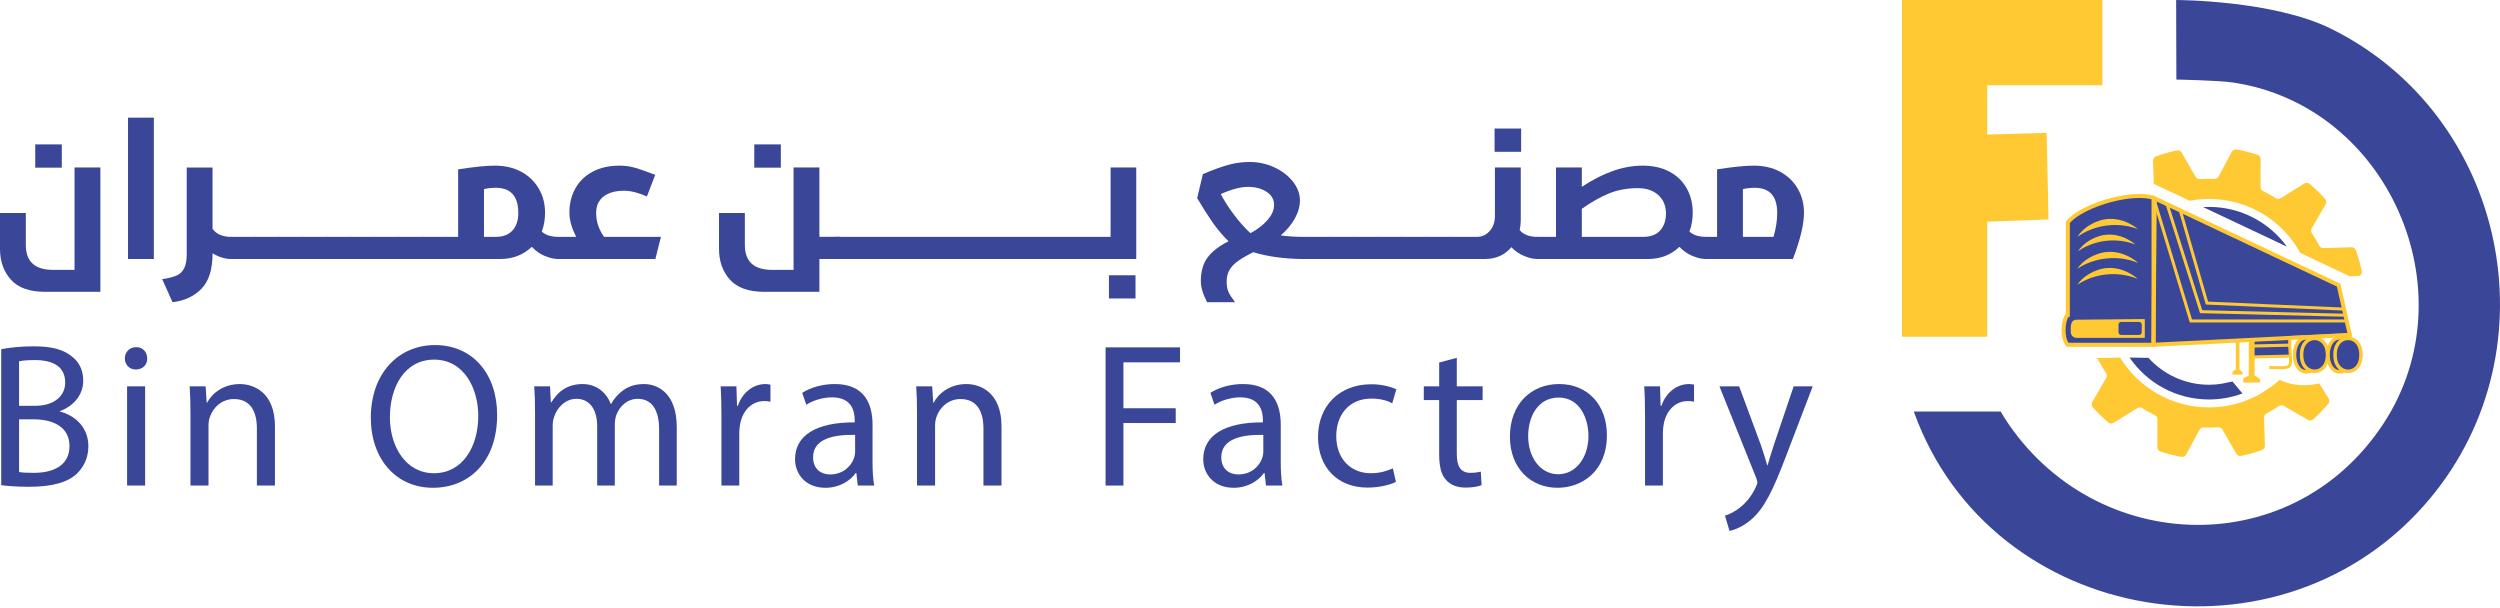 <svg width="255" height="62" viewBox="0 0 255 62" fill="none" xmlns="http://www.w3.org/2000/svg">
<path d="M3.594 14.729H6.304V17.1H3.594V14.729ZM4.611 29.766C3.017 29.766 1.85 29.352 1.111 28.523C0.37 27.695 0 26.654 0 25.399V21.729H2.635V24.985C2.635 26.679 3.556 27.526 5.402 27.526H7.603V17.08H10.238V29.766H4.611Z" fill="#3A4697"/>
<path d="M13.059 12.001H15.693V26.418H13.059V12.001Z" fill="#3A4697"/>
<path d="M23.732 24.237C23.758 24.287 23.77 24.325 23.77 24.35V26.232C23.77 26.269 23.758 26.31 23.732 26.354C23.707 26.398 23.657 26.42 23.582 26.42C22.966 26.42 22.333 26.226 21.681 25.837V25.855C21.681 27.486 21.301 28.688 20.542 29.46C19.783 30.231 18.802 30.686 17.597 30.824L16.543 28.471C17.157 28.384 17.641 28.264 17.992 28.114C18.343 27.964 18.607 27.715 18.783 27.371C18.958 27.026 19.046 26.545 19.046 25.931V17.085H21.681V23.352C22.082 23.892 22.715 24.161 23.582 24.161C23.657 24.161 23.707 24.187 23.732 24.237Z" fill="#3A4697"/>
<path d="M26.18 24.225C26.205 24.27 26.218 24.31 26.218 24.348V26.23C26.218 26.267 26.205 26.308 26.18 26.352C26.155 26.396 26.105 26.418 26.03 26.418H23.583C23.508 26.418 23.457 26.396 23.432 26.352C23.407 26.308 23.395 26.267 23.395 26.23V24.348C23.395 24.31 23.407 24.27 23.432 24.225C23.457 24.182 23.508 24.159 23.583 24.159H26.03C26.105 24.159 26.155 24.182 26.18 24.225Z" fill="#3A4697"/>
<path d="M28.626 24.225C28.649 24.27 28.663 24.31 28.663 24.348V26.23C28.663 26.267 28.649 26.308 28.626 26.352C28.6 26.396 28.55 26.418 28.474 26.418H26.029C25.953 26.418 25.903 26.396 25.878 26.352C25.852 26.308 25.84 26.267 25.84 26.23V24.348C25.84 24.31 25.852 24.27 25.878 24.225C25.903 24.182 25.953 24.159 26.029 24.159H28.474C28.55 24.159 28.6 24.182 28.626 24.225Z" fill="#3A4697"/>
<path d="M31.071 24.225C31.095 24.27 31.109 24.31 31.109 24.348V26.23C31.109 26.267 31.095 26.308 31.071 26.352C31.045 26.396 30.995 26.418 30.919 26.418H28.474C28.398 26.418 28.348 26.396 28.323 26.352C28.298 26.308 28.285 26.267 28.285 26.23V24.348C28.285 24.31 28.298 24.27 28.323 24.225C28.348 24.182 28.398 24.159 28.474 24.159H30.919C30.995 24.159 31.045 24.182 31.071 24.225Z" fill="#3A4697"/>
<path d="M33.516 24.225C33.541 24.27 33.554 24.31 33.554 24.348V26.23C33.554 26.267 33.541 26.308 33.516 26.352C33.491 26.396 33.441 26.418 33.366 26.418H30.919C30.844 26.418 30.793 26.396 30.768 26.352C30.743 26.308 30.73 26.267 30.73 26.23V24.348C30.73 24.31 30.743 24.27 30.768 24.225C30.793 24.182 30.844 24.159 30.919 24.159H33.366C33.441 24.159 33.491 24.182 33.516 24.225Z" fill="#3A4697"/>
<path d="M35.962 24.225C35.985 24.27 35.999 24.31 35.999 24.348V26.23C35.999 26.267 35.985 26.308 35.962 26.352C35.936 26.396 35.886 26.418 35.81 26.418H33.364C33.289 26.418 33.239 26.396 33.214 26.352C33.188 26.308 33.176 26.267 33.176 26.23V24.348C33.176 24.31 33.188 24.27 33.214 24.225C33.239 24.182 33.289 24.159 33.364 24.159H35.81C35.886 24.159 35.936 24.182 35.962 24.225Z" fill="#3A4697"/>
<path d="M38.407 24.225C38.431 24.27 38.444 24.31 38.444 24.348V26.23C38.444 26.267 38.431 26.308 38.407 26.352C38.381 26.396 38.331 26.418 38.255 26.418H35.81C35.734 26.418 35.684 26.396 35.659 26.352C35.634 26.308 35.621 26.267 35.621 26.23V24.348C35.621 24.31 35.634 24.27 35.659 24.225C35.684 24.182 35.734 24.159 35.81 24.159H38.255C38.331 24.159 38.381 24.182 38.407 24.225Z" fill="#3A4697"/>
<path d="M40.856 24.225C40.881 24.27 40.894 24.31 40.894 24.348V26.23C40.894 26.267 40.881 26.308 40.856 26.352C40.831 26.396 40.781 26.418 40.706 26.418H38.258C38.184 26.418 38.133 26.396 38.108 26.352C38.083 26.308 38.07 26.267 38.07 26.23V24.348C38.07 24.31 38.083 24.27 38.108 24.225C38.133 24.182 38.184 24.159 38.258 24.159H40.706C40.781 24.159 40.831 24.182 40.856 24.225Z" fill="#3A4697"/>
<path d="M43.305 24.225C43.33 24.27 43.343 24.31 43.343 24.348V26.23C43.343 26.267 43.33 26.308 43.305 26.352C43.28 26.396 43.23 26.418 43.155 26.418H40.708C40.633 26.418 40.582 26.396 40.557 26.352C40.532 26.308 40.52 26.267 40.52 26.23V24.348C40.52 24.31 40.532 24.27 40.557 24.225C40.582 24.182 40.633 24.159 40.708 24.159H43.155C43.23 24.159 43.28 24.182 43.305 24.225Z" fill="#3A4697"/>
<path d="M45.751 24.225C45.774 24.27 45.788 24.31 45.788 24.348V26.23C45.788 26.267 45.774 26.308 45.751 26.352C45.725 26.396 45.675 26.418 45.599 26.418H43.154C43.078 26.418 43.028 26.396 43.003 26.352C42.977 26.308 42.965 26.267 42.965 26.23V24.348C42.965 24.31 42.977 24.27 43.003 24.225C43.028 24.182 43.078 24.159 43.154 24.159H45.599C45.675 24.159 45.725 24.182 45.751 24.225Z" fill="#3A4697"/>
<path d="M49.366 19.285V24.16H50.571C51.311 24.16 51.879 23.944 52.274 23.51C52.669 23.078 52.867 22.485 52.867 21.732C52.867 20.013 52.101 19.154 50.571 19.154C50.182 19.154 49.78 19.198 49.366 19.285ZM53.159 17.516C53.93 17.931 54.529 18.504 54.955 19.238C55.382 19.972 55.596 20.791 55.596 21.694C55.596 22.41 55.483 23.049 55.257 23.614C55.646 23.978 56.21 24.16 56.95 24.16C57.026 24.16 57.076 24.182 57.102 24.225C57.127 24.27 57.139 24.31 57.139 24.349V26.23C57.139 26.268 57.127 26.309 57.102 26.353C57.076 26.396 57.026 26.418 56.95 26.418C56.524 26.418 56.063 26.315 55.567 26.108C55.072 25.901 54.63 25.59 54.241 25.176C53.374 26.004 52.302 26.418 51.023 26.418H45.602C45.527 26.418 45.477 26.396 45.452 26.353C45.427 26.309 45.414 26.268 45.414 26.23V24.349C45.414 24.31 45.427 24.27 45.452 24.225C45.477 24.182 45.527 24.16 45.602 24.16H46.731V17.272C48.361 17.021 49.611 16.895 50.476 16.895C51.493 16.895 52.386 17.102 53.159 17.516Z" fill="#3A4697"/>
<path d="M64.835 17.13C65.363 17.287 66.028 17.523 66.831 17.836L65.984 20.038C65.092 19.649 64.321 19.455 63.668 19.455C62.778 19.455 62.078 19.649 61.57 20.038C61.062 20.427 60.808 20.992 60.808 21.732C60.808 22.598 61.078 23.407 61.617 24.16H67.414L66.849 26.418H56.95C56.875 26.418 56.825 26.396 56.799 26.352C56.774 26.309 56.762 26.268 56.762 26.23V24.349C56.762 24.31 56.774 24.27 56.799 24.225C56.825 24.182 56.875 24.16 56.95 24.16H58.775C58.311 23.269 58.079 22.447 58.079 21.694C58.079 20.779 58.279 19.957 58.681 19.229C59.083 18.502 59.669 17.931 60.441 17.516C61.213 17.102 62.131 16.895 63.198 16.895C63.763 16.895 64.309 16.974 64.835 17.13Z" fill="#3A4697"/>
<path d="M76.936 14.729H79.646V17.1H76.936V14.729ZM85.818 24.223C85.844 24.267 85.856 24.307 85.856 24.346V26.227C85.856 26.265 85.844 26.306 85.818 26.35C85.793 26.393 85.743 26.415 85.668 26.415H83.578V29.766H77.951C76.358 29.766 75.191 29.352 74.451 28.523C73.71 27.695 73.34 26.654 73.34 25.399V21.729H75.975V24.985C75.975 26.679 76.898 27.526 78.742 27.526H80.944V17.08H83.578V24.157H85.668C85.743 24.157 85.793 24.18 85.818 24.223Z" fill="#3A4697"/>
<path d="M89.346 24.276V26.113H85.671C85.229 26.113 85.027 25.635 85.027 25.195C85.027 24.754 85.229 24.276 85.671 24.276H89.346Z" fill="#3A4697"/>
<path d="M93.017 24.276V26.113H89.343C88.901 26.113 88.699 25.635 88.699 25.195C88.699 24.754 88.901 24.276 89.343 24.276H93.017Z" fill="#3A4697"/>
<path d="M96.693 24.276V26.113H93.018C92.577 26.113 92.375 25.635 92.375 25.195C92.375 24.754 92.577 24.276 93.018 24.276H96.693Z" fill="#3A4697"/>
<path d="M100.369 24.276V26.113H96.694C96.253 26.113 96.051 25.635 96.051 25.195C96.051 24.754 96.253 24.276 96.694 24.276H100.369Z" fill="#3A4697"/>
<path d="M104.045 24.276V26.113H100.37C99.929 26.113 99.727 25.635 99.727 25.195C99.727 24.754 99.929 24.276 100.37 24.276H104.045Z" fill="#3A4697"/>
<path d="M107.721 24.276V26.113H104.046C103.605 26.113 103.402 25.635 103.402 25.195C103.402 24.754 103.605 24.276 104.046 24.276H107.721Z" fill="#3A4697"/>
<path d="M111.4 24.276V26.113H107.725C107.284 26.113 107.082 25.635 107.082 25.195C107.082 24.754 107.284 24.276 107.725 24.276H111.4Z" fill="#3A4697"/>
<path d="M113.112 28.074H115.822V30.445H113.112V28.074ZM85.223 26.417C85.148 26.417 85.097 26.395 85.072 26.352C85.048 26.308 85.035 26.267 85.035 26.229V24.348C85.035 24.309 85.048 24.269 85.072 24.225C85.097 24.181 85.148 24.159 85.223 24.159H113.281V17.082H115.897V26.417H85.223Z" fill="#3A4697"/>
<path d="M124.518 19.795C124.869 20.472 125.325 21.182 125.882 21.922C126.441 22.663 126.996 23.283 127.548 23.785C128.251 23.408 128.828 22.963 129.28 22.449C129.731 21.934 129.957 21.42 129.957 20.906C129.957 20.341 129.7 19.893 129.186 19.56C128.671 19.228 128.044 19.061 127.304 19.061C126.538 19.061 125.609 19.306 124.518 19.795ZM129.996 17.076C130.785 17.446 131.416 17.932 131.886 18.534C132.357 19.136 132.592 19.77 132.592 20.435C132.592 21.05 132.417 21.671 132.065 22.299C131.714 22.926 131.237 23.497 130.635 24.011C131.299 24.111 132.122 24.162 133.101 24.162C133.264 24.162 133.345 24.231 133.345 24.369V26.213C133.345 26.351 133.264 26.42 133.101 26.42C131.117 26.42 129.361 26.188 127.83 25.724C127.153 26.063 126.629 26.366 126.258 26.637C125.889 26.906 125.607 27.204 125.412 27.53C125.217 27.857 125.12 28.258 125.12 28.735C125.12 29.162 125.183 29.513 125.308 29.788C125.434 30.065 125.647 30.397 125.949 30.787L125.93 30.824H123.126C122.699 30.008 122.485 29.293 122.485 28.679C122.485 27.674 122.717 26.866 123.182 26.251C123.646 25.636 124.354 25.091 125.308 24.613C124.694 23.998 124.154 23.359 123.69 22.694C123.226 22.029 122.699 21.201 122.109 20.21L122.692 17.763C123.659 17.348 124.506 17.038 125.233 16.831C125.96 16.624 126.701 16.521 127.454 16.521C128.357 16.521 129.204 16.706 129.996 17.076Z" fill="#3A4697"/>
<path d="M135.754 24.225C135.778 24.27 135.792 24.31 135.792 24.348V26.23C135.792 26.267 135.778 26.308 135.754 26.352C135.729 26.396 135.679 26.418 135.603 26.418H133.157C133.082 26.418 133.032 26.396 133.006 26.352C132.981 26.308 132.969 26.267 132.969 26.23V24.348C132.969 24.31 132.981 24.27 133.006 24.225C133.032 24.182 133.082 24.159 133.157 24.159H135.603C135.679 24.159 135.729 24.182 135.754 24.225Z" fill="#3A4697"/>
<path d="M138.2 24.225C138.224 24.27 138.238 24.31 138.238 24.348V26.23C138.238 26.267 138.224 26.308 138.2 26.352C138.174 26.396 138.124 26.418 138.048 26.418H135.603C135.527 26.418 135.477 26.396 135.452 26.352C135.427 26.308 135.414 26.267 135.414 26.23V24.348C135.414 24.31 135.427 24.27 135.452 24.225C135.477 24.182 135.527 24.159 135.603 24.159H138.048C138.124 24.159 138.174 24.182 138.2 24.225Z" fill="#3A4697"/>
<path d="M140.649 24.225C140.674 24.27 140.687 24.31 140.687 24.348V26.23C140.687 26.267 140.674 26.308 140.649 26.352C140.624 26.396 140.574 26.418 140.499 26.418H138.052C137.976 26.418 137.926 26.396 137.901 26.352C137.876 26.308 137.863 26.267 137.863 26.23V24.348C137.863 24.31 137.876 24.27 137.901 24.225C137.926 24.182 137.976 24.159 138.052 24.159H140.499C140.574 24.159 140.624 24.182 140.649 24.225Z" fill="#3A4697"/>
<path d="M143.094 24.225C143.119 24.27 143.132 24.31 143.132 24.348V26.23C143.132 26.267 143.119 26.308 143.094 26.352C143.069 26.396 143.019 26.418 142.944 26.418H140.497C140.422 26.418 140.371 26.396 140.346 26.352C140.321 26.308 140.309 26.267 140.309 26.23V24.348C140.309 24.31 140.321 24.27 140.346 24.225C140.371 24.182 140.422 24.159 140.497 24.159H142.944C143.019 24.159 143.069 24.182 143.094 24.225Z" fill="#3A4697"/>
<path d="M145.536 24.225C145.56 24.27 145.573 24.31 145.573 24.348V26.23C145.573 26.267 145.56 26.308 145.536 26.352C145.51 26.396 145.46 26.418 145.384 26.418H142.939C142.863 26.418 142.813 26.396 142.788 26.352C142.763 26.308 142.75 26.267 142.75 26.23V24.348C142.75 24.31 142.763 24.27 142.788 24.225C142.813 24.182 142.863 24.159 142.939 24.159H145.384C145.46 24.159 145.51 24.182 145.536 24.225Z" fill="#3A4697"/>
<path d="M147.985 24.225C148.009 24.27 148.023 24.31 148.023 24.348V26.23C148.023 26.267 148.009 26.308 147.985 26.352C147.959 26.396 147.909 26.418 147.833 26.418H145.388C145.312 26.418 145.262 26.396 145.237 26.352C145.212 26.308 145.199 26.267 145.199 26.23V24.348C145.199 24.31 145.212 24.27 145.237 24.225C145.262 24.182 145.312 24.159 145.388 24.159H147.833C147.909 24.159 147.959 24.182 147.985 24.225Z" fill="#3A4697"/>
<path d="M150.434 24.225C150.459 24.27 150.472 24.31 150.472 24.348V26.23C150.472 26.267 150.459 26.308 150.434 26.352C150.409 26.396 150.359 26.418 150.284 26.418H147.837C147.762 26.418 147.711 26.396 147.686 26.352C147.661 26.308 147.648 26.267 147.648 26.23V24.348C147.648 24.31 147.661 24.27 147.686 24.225C147.711 24.182 147.762 24.159 147.837 24.159H150.284C150.359 24.159 150.409 24.182 150.434 24.225Z" fill="#3A4697"/>
<path d="M152.446 13.113H155.156V15.484H152.446V13.113ZM155.006 23.464C155.382 23.928 155.991 24.16 156.831 24.16C156.906 24.16 156.956 24.183 156.981 24.226C157.006 24.27 157.019 24.31 157.019 24.349V26.23C157.019 26.268 157.006 26.309 156.981 26.353C156.956 26.396 156.906 26.418 156.831 26.418C156.417 26.418 155.966 26.318 155.476 26.117C154.987 25.917 154.548 25.616 154.158 25.214C153.481 26.017 152.578 26.418 151.449 26.418H150.282C150.207 26.418 150.157 26.396 150.131 26.353C150.106 26.309 150.094 26.268 150.094 26.23V24.349C150.094 24.31 150.106 24.27 150.131 24.226C150.157 24.183 150.207 24.16 150.282 24.16H150.658C151.16 24.16 151.59 23.962 151.947 23.567C152.305 23.172 152.483 22.648 152.483 21.995V17.083H155.119V22.41C155.119 22.774 155.081 23.125 155.006 23.464Z" fill="#3A4697"/>
<path d="M164.102 19.737C163.218 20.101 162.298 20.621 161.346 21.299V24.159H167.631C168.372 24.159 168.94 23.943 169.335 23.51C169.73 23.078 169.928 22.485 169.928 21.732C169.915 20.967 169.652 20.352 169.137 19.887C168.622 19.423 167.933 19.191 167.067 19.191C165.975 19.191 164.987 19.373 164.102 19.737ZM170.295 17.516C171.066 17.93 171.653 18.501 172.054 19.229C172.456 19.957 172.657 20.778 172.657 21.694C172.657 22.409 172.544 23.049 172.318 23.613C172.707 23.977 173.271 24.159 174.012 24.159C174.087 24.159 174.137 24.182 174.162 24.225C174.187 24.269 174.2 24.31 174.2 24.348V26.23C174.2 26.267 174.187 26.308 174.162 26.352C174.137 26.396 174.087 26.418 174.012 26.418C173.584 26.418 173.124 26.314 172.628 26.107C172.132 25.9 171.69 25.59 171.302 25.176C170.435 26.004 169.363 26.418 168.083 26.418H156.829C156.754 26.418 156.704 26.396 156.678 26.352C156.653 26.308 156.641 26.267 156.641 26.23V24.348C156.641 24.31 156.653 24.269 156.678 24.225C156.704 24.182 156.754 24.159 156.829 24.159H158.711V17.083H161.346V19.059C163.516 17.617 165.58 16.895 167.537 16.895C168.604 16.895 169.523 17.102 170.295 17.516Z" fill="#3A4697"/>
<path d="M177.776 19.285V24.16H180.9C181.151 23.294 181.277 22.485 181.277 21.732C181.277 20.013 180.511 19.154 178.981 19.154C178.592 19.154 178.19 19.198 177.776 19.285ZM181.569 17.516C182.34 17.931 182.939 18.504 183.365 19.238C183.792 19.972 184.006 20.791 184.006 21.694C184.006 22.874 183.629 24.448 182.876 26.418H174.012C173.937 26.418 173.887 26.396 173.862 26.353C173.837 26.309 173.824 26.268 173.824 26.23V24.349C173.824 24.31 173.837 24.27 173.862 24.225C173.887 24.182 173.937 24.16 174.012 24.16H175.142V17.272C176.772 17.021 178.021 16.895 178.886 16.895C179.903 16.895 180.797 17.102 181.569 17.516Z" fill="#3A4697"/>
<path d="M1.945 48.147C2.3 48.21 2.823 48.23 3.471 48.23C5.354 48.23 7.089 47.54 7.089 45.49C7.089 43.566 5.437 42.772 3.45 42.772H1.945V48.147ZM1.945 41.391H3.596C5.521 41.391 6.65 40.387 6.65 39.028C6.65 37.376 5.396 36.727 3.555 36.727C2.719 36.727 2.237 36.79 1.945 36.852V41.391ZM0.125 35.619C0.919 35.452 2.174 35.326 3.45 35.326C5.269 35.326 6.441 35.639 7.319 36.351C8.051 36.895 8.491 37.731 8.491 38.84C8.491 40.199 7.591 41.391 6.107 41.935V41.977C7.445 42.311 9.013 43.42 9.013 45.511C9.013 46.724 8.532 47.645 7.821 48.335C6.838 49.234 5.249 49.652 2.948 49.652C1.693 49.652 0.731 49.569 0.125 49.486V35.619Z" fill="#3A4697"/>
<path d="M12.963 39.404H14.804V49.527H12.963V39.404ZM15.014 36.56C15.034 37.187 14.574 37.689 13.842 37.689C13.193 37.689 12.734 37.187 12.734 36.56C12.734 35.911 13.215 35.409 13.884 35.409C14.574 35.409 15.014 35.911 15.014 36.56Z" fill="#3A4697"/>
<path d="M19.427 42.144C19.427 41.099 19.406 40.241 19.344 39.404H20.974L21.079 41.078H21.12C21.623 40.116 22.794 39.174 24.467 39.174C25.869 39.174 28.044 40.011 28.044 43.483V49.527H26.203V43.692C26.203 42.061 25.597 40.701 23.86 40.701C22.648 40.701 21.706 41.558 21.392 42.584C21.309 42.813 21.267 43.127 21.267 43.441V49.527H19.427V42.144Z" fill="#3A4697"/>
<path d="M39.77 42.559C39.77 45.571 41.401 48.269 44.266 48.269C47.153 48.269 48.783 45.613 48.783 42.413C48.783 39.61 47.32 36.682 44.287 36.682C41.275 36.682 39.77 39.464 39.77 42.559ZM50.708 42.329C50.708 47.181 47.759 49.754 44.161 49.754C40.439 49.754 37.824 46.868 37.824 42.601C37.824 38.126 40.606 35.197 44.371 35.197C48.219 35.197 50.708 38.146 50.708 42.329Z" fill="#3A4697"/>
<path d="M54.575 42.144C54.575 41.099 54.554 40.241 54.492 39.404H56.102L56.186 41.036H56.248C56.813 40.074 57.754 39.174 59.427 39.174C60.808 39.174 61.853 40.011 62.293 41.203H62.334C62.649 40.638 63.045 40.199 63.464 39.886C64.071 39.425 64.74 39.174 65.702 39.174C67.04 39.174 69.028 40.053 69.028 43.567V49.527H67.229V43.796C67.229 41.851 66.518 40.68 65.033 40.68C63.987 40.68 63.171 41.454 62.858 42.354C62.774 42.604 62.711 42.939 62.711 43.274V49.527H60.912V43.462C60.912 41.851 60.201 40.68 58.8 40.68C57.65 40.68 56.813 41.6 56.521 42.52C56.416 42.793 56.374 43.106 56.374 43.42V49.527H54.575V42.144Z" fill="#3A4697"/>
<path d="M73.587 42.563C73.587 41.371 73.566 40.346 73.504 39.405H75.114L75.177 41.392H75.261C75.721 40.033 76.829 39.175 78.064 39.175C78.272 39.175 78.419 39.196 78.585 39.238V40.973C78.397 40.932 78.209 40.91 77.959 40.91C76.662 40.91 75.742 41.893 75.49 43.274C75.449 43.525 75.407 43.818 75.407 44.132V49.527H73.587V42.563Z" fill="#3A4697"/>
<path d="M87.222 44.358C85.214 44.316 82.934 44.672 82.934 46.638C82.934 47.83 83.728 48.394 84.67 48.394C85.987 48.394 86.824 47.558 87.117 46.7C87.18 46.512 87.222 46.303 87.222 46.115V44.358ZM87.494 49.524L87.347 48.248H87.285C86.72 49.043 85.632 49.754 84.189 49.754C82.139 49.754 81.094 48.311 81.094 46.847C81.094 44.4 83.269 43.061 87.18 43.082V42.873C87.18 42.036 86.949 40.531 84.879 40.531C83.938 40.531 82.955 40.824 82.244 41.284L81.826 40.071C82.662 39.527 83.876 39.171 85.151 39.171C88.246 39.171 88.999 41.284 88.999 43.312V47.098C88.999 47.976 89.041 48.834 89.167 49.524H87.494Z" fill="#3A4697"/>
<path d="M93.536 42.144C93.536 41.099 93.515 40.241 93.453 39.404H95.084L95.189 41.078H95.231C95.732 40.116 96.903 39.174 98.577 39.174C99.978 39.174 102.153 40.011 102.153 43.483V49.527H100.312V43.692C100.312 42.061 99.706 40.701 97.971 40.701C96.758 40.701 95.816 41.558 95.502 42.584C95.419 42.813 95.377 43.127 95.377 43.441V49.527H93.536V42.144Z" fill="#3A4697"/>
<path d="M112.77 35.431H120.362V36.958H114.589V41.642H119.923V43.148H114.589V49.527H112.77V35.431Z" fill="#3A4697"/>
<path d="M128.858 44.358C126.851 44.316 124.571 44.672 124.571 46.638C124.571 47.83 125.365 48.394 126.307 48.394C127.624 48.394 128.461 47.558 128.753 46.7C128.816 46.512 128.858 46.303 128.858 46.115V44.358ZM129.131 49.524L128.984 48.248H128.921C128.357 49.043 127.269 49.754 125.826 49.754C123.776 49.754 122.73 48.311 122.73 46.847C122.73 44.4 124.906 43.061 128.816 43.082V42.873C128.816 42.036 128.586 40.531 126.516 40.531C125.575 40.531 124.592 40.824 123.881 41.284L123.462 40.071C124.299 39.527 125.512 39.171 126.788 39.171C129.883 39.171 130.636 41.284 130.636 43.312V47.098C130.636 47.976 130.678 48.834 130.804 49.524H129.131Z" fill="#3A4697"/>
<path d="M142.385 49.148C141.904 49.4 140.838 49.734 139.478 49.734C136.425 49.734 134.438 47.664 134.438 44.568C134.438 41.452 136.57 39.193 139.876 39.193C140.963 39.193 141.925 39.465 142.427 39.716L142.008 41.138C141.569 40.887 140.879 40.657 139.876 40.657C137.553 40.657 136.298 42.372 136.298 44.485C136.298 46.827 137.805 48.27 139.812 48.27C140.858 48.27 141.549 47.998 142.071 47.768L142.385 49.148Z" fill="#3A4697"/>
<path d="M148.593 36.496V39.403H151.228V40.804H148.593V46.263C148.593 47.518 148.949 48.228 149.974 48.228C150.455 48.228 150.81 48.166 151.04 48.103L151.124 49.484C150.769 49.631 150.204 49.734 149.493 49.734C148.635 49.734 147.945 49.463 147.506 48.961C146.983 48.417 146.795 47.518 146.795 46.325V40.804H145.227V39.403H146.795V36.977L148.593 36.496Z" fill="#3A4697"/>
<path d="M155.873 44.484C155.873 46.7 157.148 48.374 158.948 48.374C160.704 48.374 162.022 46.722 162.022 44.442C162.022 42.727 161.165 40.552 158.989 40.552C156.814 40.552 155.873 42.559 155.873 44.484ZM163.904 44.379C163.904 48.123 161.311 49.754 158.864 49.754C156.124 49.754 154.012 47.746 154.012 44.547C154.012 41.158 156.228 39.171 159.031 39.171C161.938 39.171 163.904 41.284 163.904 44.379Z" fill="#3A4697"/>
<path d="M167.794 42.563C167.794 41.371 167.773 40.346 167.711 39.405H169.321L169.384 41.392H169.467C169.928 40.033 171.036 39.175 172.269 39.175C172.479 39.175 172.625 39.196 172.792 39.238V40.973C172.604 40.932 172.416 40.91 172.165 40.91C170.869 40.91 169.948 41.893 169.697 43.274C169.655 43.525 169.614 43.818 169.614 44.132V49.527H167.794V42.563Z" fill="#3A4697"/>
<path d="M177.391 39.404L179.607 45.385C179.837 46.054 180.089 46.849 180.256 47.456H180.298C180.486 46.849 180.696 46.075 180.947 45.343L182.955 39.404H184.899L182.138 46.619C180.821 50.091 179.922 51.869 178.667 52.956C177.767 53.751 176.867 54.065 176.408 54.148L175.948 52.601C176.408 52.454 177.015 52.162 177.558 51.702C178.06 51.304 178.687 50.593 179.106 49.652C179.189 49.464 179.252 49.317 179.252 49.212C179.252 49.108 179.21 48.962 179.126 48.731L175.383 39.404H177.391Z" fill="#3A4697"/>
<path d="M219.66 20.177V35.164H210.917C210.206 34.533 210.48 32.327 210.917 32.152V22.666C212.363 20.942 217.345 19.438 219.66 20.177Z" fill="#3A4697"/>
<path d="M233.572 35.209C233.587 35.724 233.601 36.144 233.601 36.325L229.968 36.41H229.951L229.354 34.677L228.421 34.723L228.053 34.742L219.66 35.165L219.779 20.574L219.783 20.235L221.045 20.832L238.543 29.085C238.77 30.096 239.466 33.2 239.681 34.157L233.55 34.467C233.553 34.575 233.563 34.877 233.572 35.209Z" fill="#3A4697"/>
<path d="M237.403 36.193C237.4 37.297 236.613 38.19 235.696 37.847C233.486 38.59 233.487 33.795 235.696 34.538C236.613 34.196 237.4 35.088 237.403 36.193Z" fill="#3A4697"/>
<path d="M240.822 36.193C240.819 37.297 240.031 38.19 239.114 37.847C236.904 38.59 236.905 33.795 239.114 34.538C240.031 34.196 240.819 35.088 240.822 36.193Z" fill="#3A4697"/>
<path d="M210.856 34.717C210.783 34.55 210.736 34.345 210.713 34.128C210.678 33.853 210.682 33.555 210.709 33.28C210.771 32.7 210.926 32.382 210.996 32.343L211.123 32.293V22.745C211.479 22.342 212.029 21.959 212.691 21.618C214.724 20.553 217.799 19.895 219.456 20.332V34.961H211.003C210.945 34.895 210.899 34.818 210.86 34.728C210.856 34.724 210.856 34.721 210.856 34.717ZM219.75 19.992L219.723 19.984C219.677 19.968 219.63 19.957 219.584 19.945C217.989 19.511 215.224 20.023 213.129 20.952C212.115 21.401 211.255 21.947 210.763 22.536L210.713 22.593V32.045C210.585 32.165 210.496 32.363 210.43 32.576C210.391 32.7 210.364 32.835 210.341 32.955C210.198 33.776 210.275 34.868 210.783 35.321L210.841 35.371H219.866V20.03L219.75 19.992Z" fill="#FEC933"/>
<path d="M211.902 24.145C211.92 24.117 211.946 24.078 211.979 24.032C212.889 22.744 214.427 22.421 214.548 22.398C216.442 22.027 217.878 23.206 218.058 23.359C217.489 23.15 216.299 22.801 214.799 23.012C213.395 23.21 212.397 23.802 211.902 24.145Z" fill="#FEC933"/>
<path d="M211.965 25.613C211.982 25.588 212.007 25.551 212.039 25.507C212.918 24.297 214.381 24.009 214.496 23.988C216.298 23.66 217.646 24.796 217.815 24.943C217.277 24.738 216.152 24.392 214.727 24.574C213.393 24.744 212.438 25.295 211.965 25.613Z" fill="#FEC933"/>
<path d="M211.883 27.41C211.901 27.383 211.929 27.345 211.963 27.299C212.918 26.035 214.472 25.758 214.595 25.738C216.51 25.426 217.916 26.655 218.092 26.814C217.526 26.586 216.341 26.199 214.829 26.363C213.412 26.517 212.39 27.082 211.883 27.41Z" fill="#FEC933"/>
<path d="M211.891 29.035C211.909 29.008 211.936 28.97 211.97 28.925C212.917 27.671 214.458 27.398 214.579 27.378C216.477 27.068 217.871 28.287 218.045 28.444C217.484 28.219 216.31 27.834 214.811 27.998C213.406 28.15 212.394 28.71 211.891 29.035Z" fill="#FEC933"/>
<path d="M229.969 34.442L229.373 34.473H229.338L221.854 34.848L219.867 34.949L219.895 31.584L219.918 28.711L219.976 21.749V21.745L219.984 20.715V20.557L220.936 21.006H220.94L221.319 21.188L222.28 21.641L222.648 21.815L238.364 29.23L238.844 31.364L238.914 31.674L238.984 31.994L239.053 32.304L239.119 32.583L239.185 32.889L239.429 33.965L229.969 34.442ZM239.909 34.237L238.72 28.944L219.864 20.046L219.747 19.991L219.581 19.914V19.945L219.577 20.154L219.453 34.961V35.383L219.686 35.371L219.864 35.363L222.411 35.236L228.053 34.949L228.421 34.934L228.866 34.91L229.354 34.883H229.373L229.969 34.852L233.392 34.682L233.555 34.674L233.702 34.666L234.407 34.631H234.411L234.709 34.616H234.713L235.297 34.585L235.688 34.566L236.443 34.527H236.447L236.761 34.511L238.058 34.446L239.119 34.395L239.162 34.392L239.75 34.361L239.878 34.357L239.936 34.353L239.909 34.237Z" fill="#FEC933"/>
<path d="M239.364 32.891H223.357L219.582 20.447L219.876 20.358L223.585 32.583H239.364V32.891Z" fill="#FEC933"/>
<path d="M239.424 32.312L224.403 31.942L224.37 31.837L220.898 20.879L221.191 20.786L224.63 31.64L239.037 31.995L238.965 31.676L224.991 31.063L222.241 21.509L222.536 21.424L225.225 30.765L239.214 31.379L239.424 32.312Z" fill="#FEC933"/>
<path d="M232.549 37.66C232.357 37.66 232.133 37.656 231.871 37.651L231.461 37.643L231.466 37.336L231.877 37.343C232.761 37.361 233.249 37.37 233.396 37.216C233.513 37.093 233.491 36.77 233.454 36.235C233.424 35.801 233.383 35.206 233.398 34.42L233.401 34.276L239.832 33.981L239.847 34.288L233.703 34.569C233.696 35.271 233.733 35.812 233.761 36.214C233.805 36.854 233.83 37.207 233.619 37.428C233.438 37.618 233.142 37.66 232.549 37.66Z" fill="#FEC933"/>
<path d="M229.671 36.574H229.512V35.139L229.669 35.136C229.731 35.135 231.361 35.097 232.496 35.071L233.574 35.046L233.581 35.366L232.503 35.391C231.56 35.413 230.276 35.442 229.831 35.452V36.251C230.564 36.235 233.565 36.167 233.683 36.163L233.691 36.483C233.656 36.484 229.706 36.574 229.671 36.574Z" fill="#FEC933"/>
<path d="M230.528 38.653V39.016L228.816 39.035V38.581L229.356 38.312L229.375 38.303V34.473H229.97V38.276L230.528 38.653Z" fill="#FEC933"/>
<path d="M228.733 37.965V38.219H227.715V37.904L228.056 37.672V34.742H228.423V37.694L228.733 37.965Z" fill="#FEC933"/>
<path d="M235.252 38.105C234.857 38.105 234.515 37.927 234.262 37.582C233.73 36.855 233.73 35.531 234.262 34.804C234.618 34.319 235.148 34.164 235.756 34.369L235.642 34.708C235.181 34.553 234.814 34.657 234.551 35.016C234.108 35.621 234.108 36.765 234.551 37.37C234.814 37.729 235.181 37.833 235.642 37.678L235.756 38.018C235.581 38.077 235.412 38.105 235.252 38.105Z" fill="#FEC933"/>
<path d="M234.943 36.188C234.927 35.573 235.152 35.085 235.558 34.841C235.721 34.744 235.907 34.694 236.093 34.694C236.267 34.694 236.445 34.74 236.6 34.829C237.007 35.062 237.231 35.557 237.227 36.193V36.196C237.231 36.827 237.007 37.323 236.6 37.555C236.279 37.741 235.88 37.737 235.558 37.544C235.152 37.304 234.927 36.812 234.943 36.188ZM237.521 35.608V35.604C237.498 35.495 237.467 35.395 237.425 35.298C237.293 34.957 237.072 34.69 236.778 34.52C236.774 34.516 236.766 34.516 236.763 34.512C236.712 34.481 236.658 34.458 236.604 34.438C236.449 34.376 236.286 34.341 236.12 34.341C236.046 34.338 235.977 34.341 235.903 34.349H235.895C235.891 34.349 235.887 34.349 235.884 34.353C235.841 34.357 235.795 34.368 235.752 34.38C235.659 34.404 235.57 34.435 235.481 34.485H235.477C235.469 34.481 235.465 34.485 235.462 34.489H235.458C235.427 34.5 235.4 34.52 235.373 34.535C235.349 34.55 235.322 34.566 235.299 34.586C235.272 34.601 235.249 34.62 235.222 34.644H235.218C234.796 34.973 234.571 35.526 234.587 36.188C234.571 36.858 234.796 37.416 235.218 37.745C235.264 37.784 235.318 37.822 235.373 37.854C235.408 37.873 235.446 37.892 235.481 37.904H235.485C235.574 37.954 235.659 37.985 235.752 38.008C235.864 38.035 235.977 38.051 236.093 38.051C236.329 38.051 236.565 37.989 236.778 37.865C237.072 37.695 237.293 37.428 237.425 37.087C237.467 36.99 237.498 36.889 237.521 36.781C237.564 36.599 237.587 36.401 237.584 36.193C237.587 35.983 237.564 35.79 237.521 35.608Z" fill="#FEC933"/>
<path d="M238.667 38.105C238.271 38.105 237.929 37.927 237.676 37.582C237.145 36.855 237.144 35.531 237.676 34.805C238.031 34.319 238.562 34.164 239.17 34.369L239.056 34.708C238.595 34.553 238.228 34.657 237.965 35.016C237.522 35.621 237.522 36.765 237.965 37.37C238.228 37.729 238.594 37.833 239.056 37.678L239.17 38.017C238.995 38.076 238.826 38.105 238.667 38.105Z" fill="#FEC933"/>
<path d="M238.357 36.188C238.341 35.573 238.566 35.085 238.973 34.841C239.135 34.744 239.321 34.694 239.507 34.694C239.6 34.694 239.693 34.705 239.782 34.733C239.863 34.756 239.94 34.787 240.014 34.829C240.421 35.062 240.649 35.561 240.641 36.193V36.196C240.649 36.827 240.421 37.323 240.014 37.555C239.693 37.741 239.294 37.737 238.973 37.544C238.91 37.509 238.856 37.466 238.806 37.42C238.504 37.157 238.345 36.719 238.357 36.188ZM240.192 34.52C240.092 34.462 239.983 34.419 239.871 34.388C239.832 34.376 239.789 34.368 239.751 34.361C239.557 34.326 239.356 34.33 239.166 34.384C239.151 34.384 239.135 34.388 239.12 34.396C239.042 34.415 238.969 34.442 238.895 34.485H238.891C238.856 34.496 238.822 34.516 238.787 34.535C238.732 34.566 238.682 34.601 238.636 34.644H238.632C238.21 34.973 237.985 35.526 238.001 36.188C237.985 36.858 238.21 37.416 238.632 37.745H238.636C238.64 37.753 238.64 37.753 238.643 37.753C238.686 37.791 238.736 37.822 238.787 37.854C238.822 37.873 238.86 37.892 238.895 37.904H238.899C238.988 37.954 239.073 37.985 239.166 38.008C239.278 38.035 239.391 38.051 239.507 38.051C239.743 38.051 239.983 37.989 240.192 37.865C240.715 37.567 241.005 36.955 240.998 36.193C241.009 35.429 240.715 34.818 240.192 34.52Z" fill="#FEC933"/>
<path d="M211.817 32.61C211.144 32.599 211.202 33.404 211.221 33.869C211.217 34.198 211.488 34.465 211.817 34.465L218.768 34.461V32.541L211.817 32.61Z" fill="#FEC933"/>
<path d="M230.668 40.109C231.001 39.92 231.318 39.707 231.624 39.482V40.098L230.668 40.109Z" fill="#FEC933"/>
<path d="M195.207 41.975H204.059C212.807 56.596 233.602 57.748 243.134 43.174C251.934 29.717 243.587 10.748 227.752 8.416C226.227 8.192 221.99 8.116 221.99 8.116L221.967 0.001C221.967 0.001 231.835 0.001 237.767 2.932C255.642 11.761 260.628 35.496 247.892 50.81C232.879 68.863 203.074 63.968 195.207 41.975Z" fill="#3A4697"/>
<path d="M214.441 0.001V8.695H202.698L202.697 13.723L208.756 13.551L208.949 22.383L202.698 22.606V34.344H194V0.001H214.441Z" fill="#FEC933"/>
<path d="M240.9 27.642C240.745 26.914 240.543 26.205 240.295 25.52C240.226 25.33 240.044 25.21 239.843 25.218L236.993 25.307C236.815 25.311 236.648 25.214 236.567 25.055C236.342 24.618 236.087 24.199 235.816 23.797C235.711 23.646 235.703 23.456 235.792 23.297L237.221 20.835C237.322 20.66 237.302 20.439 237.167 20.293C236.675 19.747 236.149 19.232 235.583 18.755C235.432 18.628 235.212 18.612 235.041 18.717L232.625 20.219C232.47 20.316 232.277 20.308 232.126 20.211C231.711 19.952 231.285 19.712 230.844 19.499C230.681 19.421 230.577 19.259 230.577 19.081L230.581 16.227C230.581 16.03 230.453 15.848 230.263 15.786C229.57 15.561 228.858 15.379 228.126 15.247C227.928 15.212 227.731 15.313 227.638 15.488L226.291 18C226.205 18.159 226.043 18.256 225.865 18.248C225.683 18.236 225.497 18.233 225.315 18.233C225.005 18.233 224.699 18.244 224.393 18.267C224.211 18.279 224.041 18.19 223.952 18.035L222.531 15.565C222.43 15.391 222.229 15.298 222.035 15.34C221.307 15.495 220.599 15.697 219.913 15.944C219.724 16.01 219.604 16.196 219.608 16.394L219.685 18.759L223.356 20.479C223.991 20.355 224.645 20.293 225.315 20.293C229.33 20.293 232.826 22.515 234.635 25.802L239.672 28.18L240.675 28.137C240.845 28.037 240.938 27.835 240.9 27.642ZM237.519 40.647L236.563 39.103C236.408 39.134 234.522 39.685 232.548 38.758H232.505C232.226 39.013 231.932 39.258 231.622 39.482C231.316 39.707 230.999 39.919 230.666 40.109C229.094 41.027 227.266 41.553 225.315 41.553C221.478 41.553 218.117 39.521 216.247 36.47L213.637 36.539C213.815 36.532 213.981 36.632 214.063 36.791C214.291 37.228 214.543 37.643 214.818 38.05C214.919 38.197 214.93 38.39 214.837 38.545L213.408 41.011C213.312 41.186 213.331 41.403 213.463 41.553C213.954 42.099 214.485 42.614 215.046 43.091C215.201 43.218 215.418 43.23 215.588 43.126L218.009 41.627C218.159 41.53 218.353 41.534 218.504 41.631C218.918 41.894 219.348 42.13 219.786 42.347C219.948 42.425 220.053 42.583 220.053 42.765L220.049 45.615C220.049 45.817 220.177 45.995 220.366 46.06C221.06 46.285 221.772 46.467 222.504 46.599C222.701 46.634 222.899 46.533 222.992 46.359L224.339 43.842C224.424 43.687 224.591 43.59 224.769 43.598C224.951 43.606 225.133 43.614 225.315 43.614C225.628 43.614 225.934 43.602 226.24 43.579C226.418 43.567 226.593 43.652 226.682 43.807L228.103 46.281C228.203 46.456 228.401 46.544 228.598 46.502C229.322 46.351 230.031 46.15 230.72 45.902C230.906 45.836 231.03 45.65 231.022 45.453L230.933 42.603C230.925 42.421 231.026 42.258 231.185 42.173C231.619 41.944 232.04 41.693 232.443 41.422C232.59 41.317 232.784 41.31 232.939 41.398L235.405 42.827C235.58 42.928 235.796 42.909 235.947 42.773C236.493 42.281 237.008 41.751 237.48 41.189C237.612 41.038 237.624 40.818 237.519 40.647Z" fill="#FEC933"/>
<path d="M225.315 21.104C225.113 21.104 224.916 21.111 224.719 21.123L233.264 25.158C231.479 22.699 228.583 21.104 225.315 21.104ZM227.712 38.912L226.616 39.139C226.194 39.209 225.76 39.244 225.315 39.244C222.868 39.244 220.665 38.183 219.143 36.499L217.215 36.472C218.98 39.054 221.95 40.746 225.315 40.746C226.515 40.746 227.665 40.529 228.73 40.134L227.712 38.912Z" fill="#3A4697"/>
<path d="M218.186 34.164H216.362C216.21 34.164 216.086 34.04 216.086 33.888V33.114C216.086 32.961 216.21 32.837 216.362 32.837H218.186C218.339 32.837 218.462 32.961 218.462 33.114V33.888C218.462 34.04 218.339 34.164 218.186 34.164Z" fill="#3A4697"/>
</svg>

